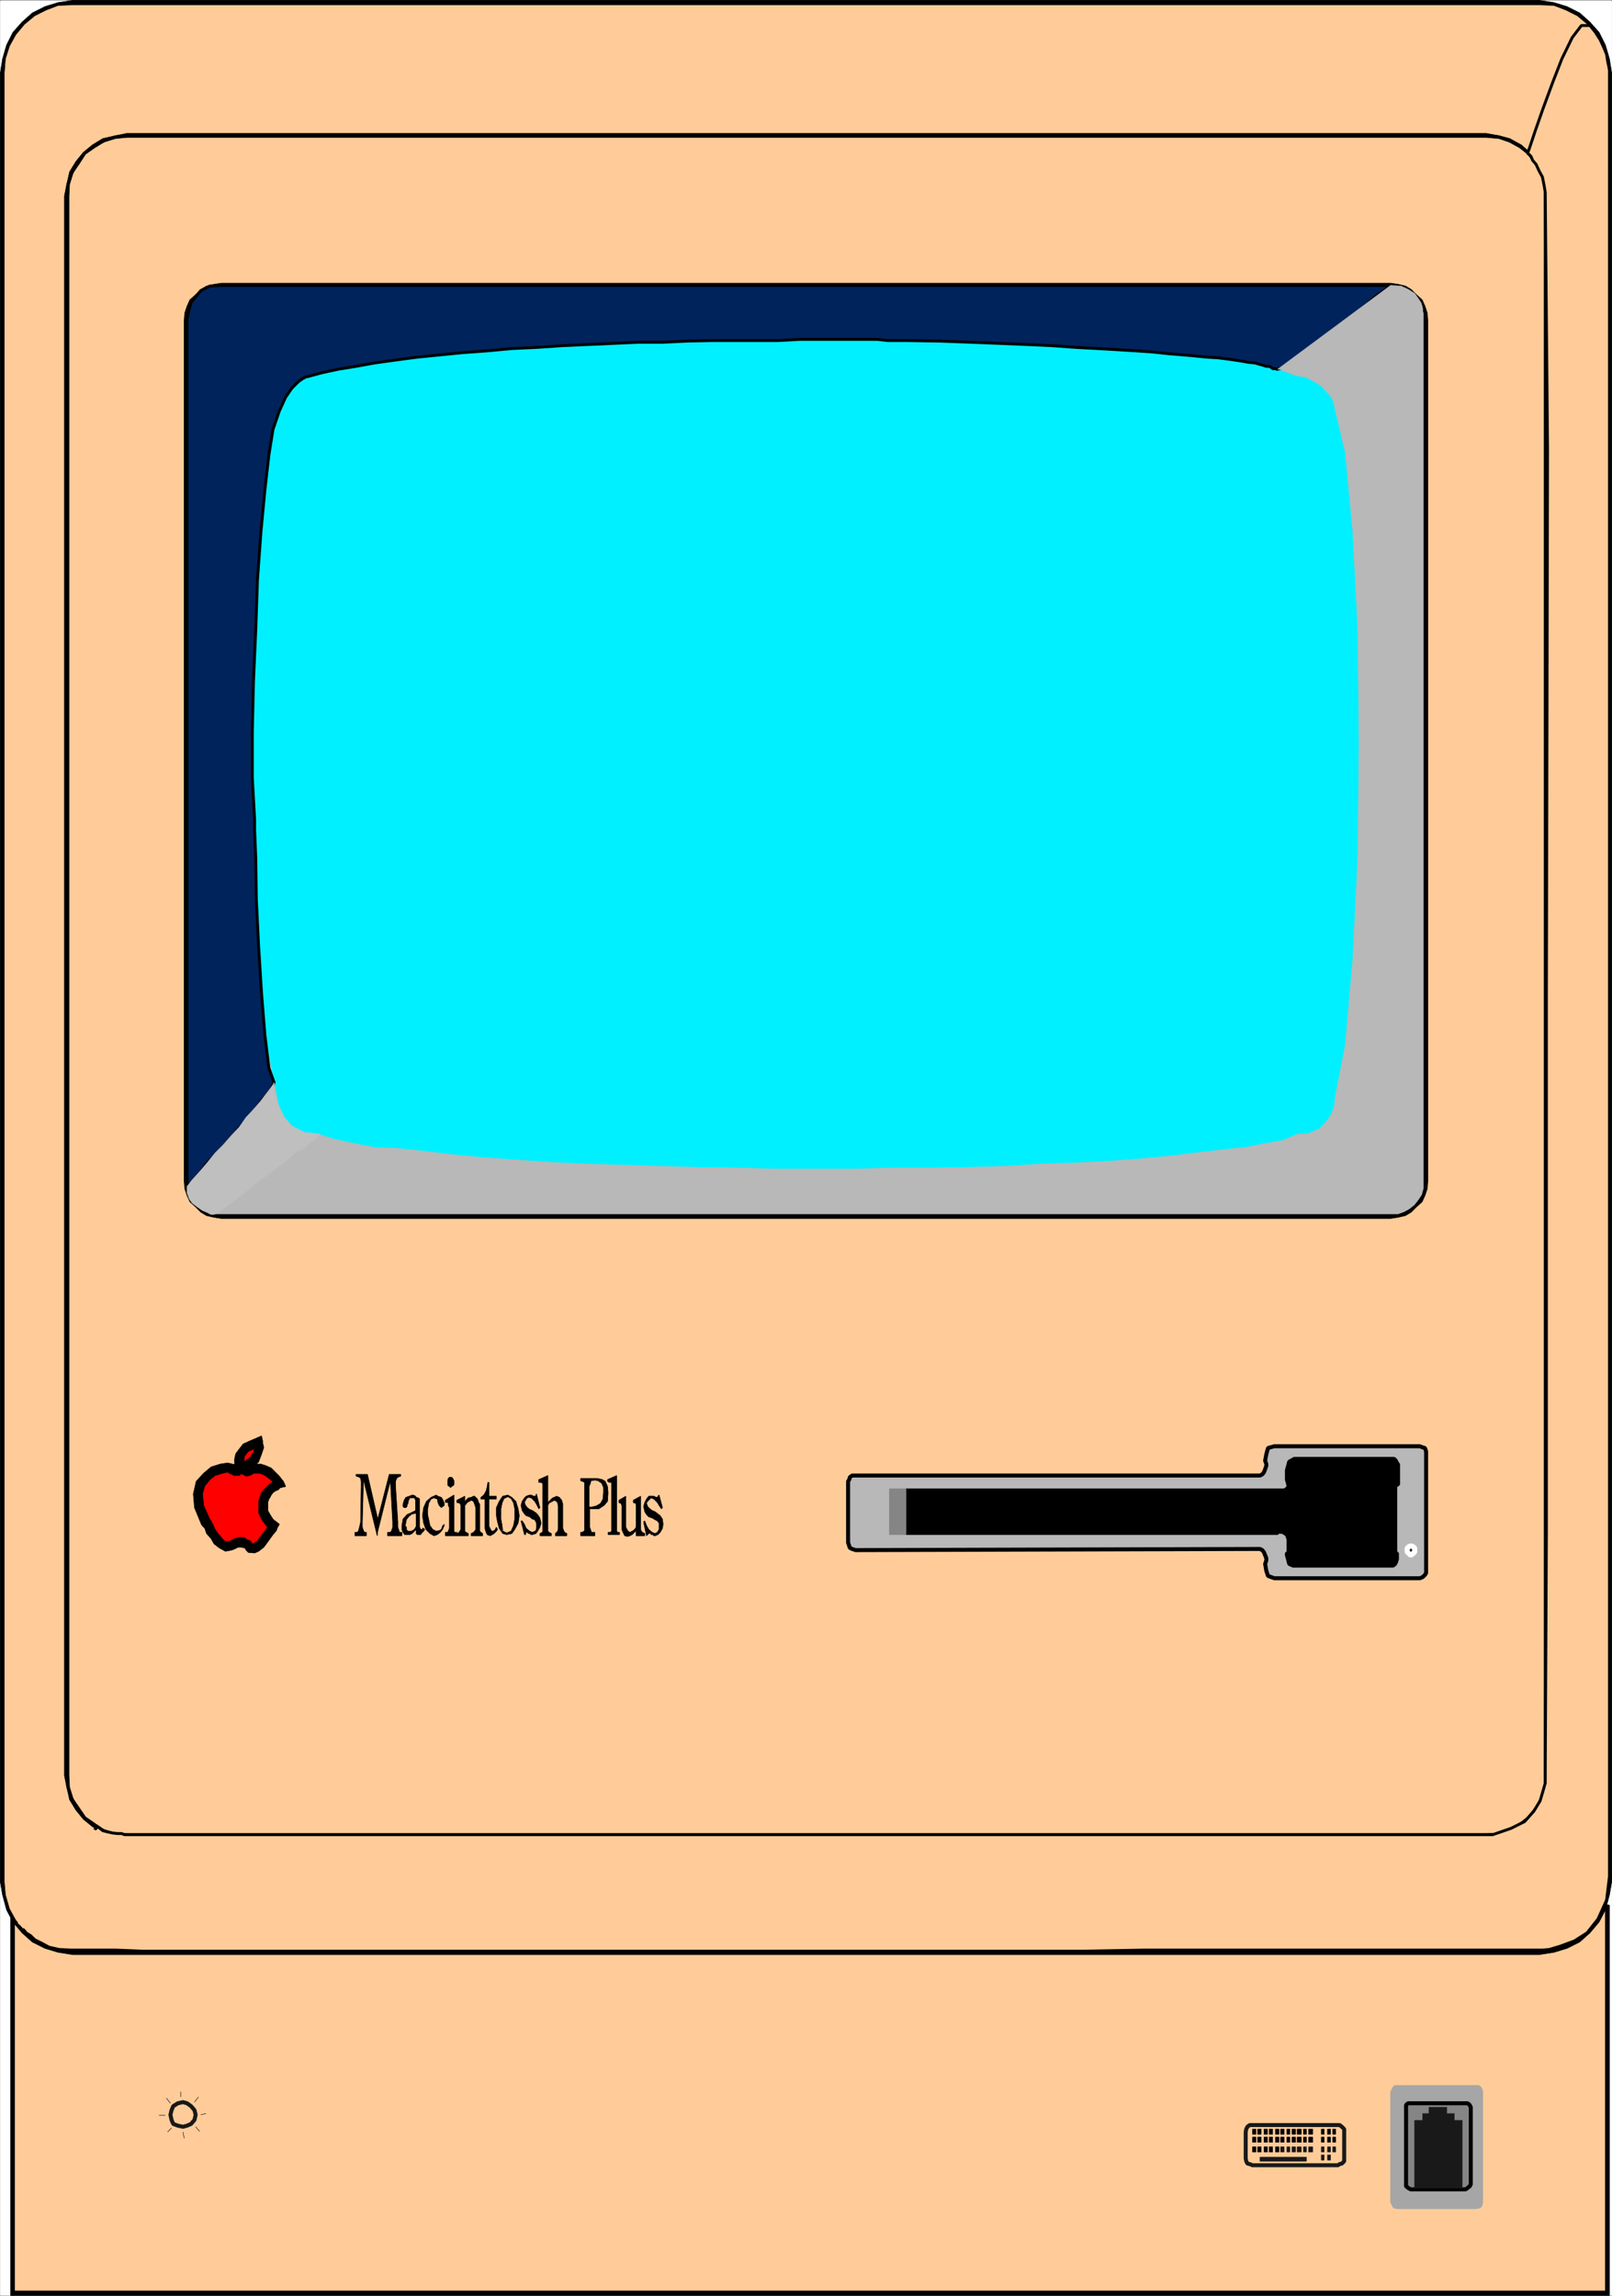 <svg xmlns="http://www.w3.org/2000/svg" width="2102.651" height="2993.874"><rect width="100%" height="100%" fill="#333333" stroke="none"/><defs><clipPath id="a"><path d="M0 0h2102v2992.184H0Zm0 0"/></clipPath><clipPath id="b"><path d="M0 0h2102.234v2992.184H0Zm0 0"/></clipPath></defs><path fill="#fff" d="M.365 2993.51h2101.922V.364H.365Zm0 0"/><g clip-path="url(#a)" transform="translate(.365 1.326)"><path fill="#fff" fill-rule="evenodd" d="M0 2992.184h2101.922V-.961H0Zm0 0"/></g><g clip-path="url(#b)" transform="translate(.365 1.326)"><path fill="none" stroke="#fff" stroke-linecap="square" stroke-linejoin="bevel" stroke-miterlimit="10" stroke-width=".729" d="M0 2992.184h2101.922V-.961H0Zm0 0"/></g><path fill="#fc9" fill-rule="evenodd" stroke="#fc9" stroke-linecap="square" stroke-linejoin="bevel" stroke-miterlimit="10" stroke-width=".729" d="M16.83 2486.162v504.379h2080.246v-504.38zm0 0"/><path fill="none" stroke="#000" stroke-linecap="square" stroke-linejoin="bevel" stroke-miterlimit="10" stroke-width="3.751" d="M16.83 2486.162v504.379h2080.246v-504.38zm0 0"/><path fill-rule="evenodd" stroke="#000" stroke-linecap="square" stroke-linejoin="bevel" stroke-miterlimit="10" stroke-width=".729" d="m19.068 2486.162-.781-1.512-1.457-.73-3.024.73v1.512zm0 0"/><path fill-rule="evenodd" stroke="#000" stroke-linecap="square" stroke-linejoin="bevel" stroke-miterlimit="10" stroke-width=".729" d="m16.83 2987.521 2.238 3.02v-504.38h-5.262v504.38l3.024 2.968-3.024-2.969v2.97h3.024zm0 0"/><path fill-rule="evenodd" stroke="#000" stroke-linecap="square" stroke-linejoin="bevel" stroke-miterlimit="10" stroke-width=".729" d="m2094.056 2990.54 3.02-3.019H16.83v5.988h2080.246l2.242-2.969-2.242 2.97h2.242v-2.97zm0 0"/><path fill-rule="evenodd" stroke="#000" stroke-linecap="square" stroke-linejoin="bevel" stroke-miterlimit="10" stroke-width=".729" d="M2097.076 2486.162h-3.02v504.379h5.262v-504.38zm0 0"/><path fill-rule="evenodd" stroke="#000" stroke-linecap="square" stroke-linejoin="bevel" stroke-miterlimit="10" stroke-width=".729" d="M2099.318 2486.162v-1.512l-2.242-.73-1.508.73-1.512 1.512zm0 0"/><path fill="#a6a6a6" fill-rule="evenodd" stroke="#a6a6a6" stroke-linecap="square" stroke-linejoin="bevel" stroke-miterlimit="10" stroke-width=".729" d="m1925.2 2880.505 3.75-.73 2.97-1.508 1.511-2.973.73-3.75v-143.691l-.73-2.969-1.512-3.023-2.968-2.238h-109.828l-2.293 2.238-1.457 3.023-1.512 2.969v143.691l1.512 3.75 1.457 2.973 2.293 1.508 4.48.73zm0 0"/><path fill="#858585" fill-rule="evenodd" stroke="#858585" stroke-linecap="square" stroke-linejoin="bevel" stroke-miterlimit="10" stroke-width=".729" d="m1911.76 2855.08 2.237-1.508 1.512-1.512 1.457-.73 1.512-2.97v-100.292l-1.512-2.969-1.457-1.512-1.512-.73h-76.953l-1.507.73-1.512 1.512v106.23l1.512.731 1.507 1.512 2.973 1.507zm0 0"/><path fill="none" stroke="#000" stroke-linecap="square" stroke-linejoin="bevel" stroke-miterlimit="10" stroke-width="5.21" d="m1911.76 2855.08 2.237-1.508 1.512-1.512 1.457-.73 1.512-2.97v-100.292l-1.512-2.969-1.457-1.512-1.512-.73h-76.953l-1.507.73-1.512 1.512v106.23l1.512.731 1.507 1.512 2.973 1.507zm0 0"/><path fill="#191919" fill-rule="evenodd" stroke="#191919" stroke-linecap="square" stroke-linejoin="bevel" stroke-miterlimit="10" stroke-width=".729" d="M1870.65 2748.068h-6.719v8.23h-8.234v8.961h-10.473v88.313h62.05v-88.313h-10.468v-8.96h-9.691v-8.231zm0 0"/><path fill="none" stroke="#191919" stroke-linecap="square" stroke-linejoin="bevel" stroke-miterlimit="10" stroke-width="5.21" d="m238.724 2773.494 5.262-1.461 5.207-2.239 4.48-5.261 1.512-6.723-1.512-5.992-4.48-5.262-5.207-3.7-5.262-1.51-6.723 1.51-5.992 3.7-2.238 5.262-1.461 5.992 1.461 6.723 2.238 5.261 5.992 2.239zm0 0"/><path fill="#191919" fill-rule="evenodd" stroke="#191919" stroke-linecap="square" stroke-linejoin="bevel" stroke-miterlimit="10" stroke-width=".729" d="m255.185 2773.494 5.211 5.988zm6.723-15.684 6.718-1.512zm-8.235-16.465 5.211-6.719zm0 0"/><path fill="none" stroke="#191919" stroke-linecap="square" stroke-linejoin="bevel" stroke-miterlimit="10" stroke-width=".729" d="M235.751 2734.626v-6.773zm0 0"/><path fill="#191919" fill-rule="evenodd" stroke="#191919" stroke-linecap="square" stroke-linejoin="bevel" stroke-miterlimit="10" stroke-width=".729" d="m222.31 2742.857-5.262-6.774zm0 0"/><path fill="none" stroke="#191919" stroke-linecap="square" stroke-linejoin="bevel" stroke-miterlimit="10" stroke-width=".729" d="M215.591 2758.54h-8.234zm0 0"/><path fill="#191919" fill-rule="evenodd" stroke="#191919" stroke-linecap="square" stroke-linejoin="bevel" stroke-miterlimit="10" stroke-width=".729" d="m223.77 2775.001-5.21 5.266zm14.954 5.266 1.508 8.23zm0 0"/><path fill="#fc9" fill-rule="evenodd" stroke="#fc9" stroke-linecap="square" stroke-linejoin="bevel" stroke-miterlimit="10" stroke-width=".729" d="M1633.802 2771.251h-3.75l-2.968 2.243-1.512 3.02-.73 3.753v34.383l.73 3.754 1.512 3.02 2.968.73 3.75 1.512h111.34l2.238-1.512 2.973-.73 2.969-3.02v-41.89l-2.969-3.02-2.973-2.243zm0 0"/><path fill="none" stroke="#191919" stroke-linecap="square" stroke-linejoin="bevel" stroke-miterlimit="10" stroke-width="5.21" d="M1633.802 2771.251h-3.75l-2.968 2.243-1.512 3.02-.73 3.753v34.383l.73 3.754 1.512 3.02 2.968.73 3.75 1.512h111.34l2.238-1.512 2.973-.73 2.969-3.02v-41.89l-2.969-3.02-2.973-2.243zm0 0"/><path fill-rule="evenodd" stroke="#000" stroke-linecap="square" stroke-linejoin="bevel" stroke-miterlimit="10" stroke-width=".729" d="M1638.283 2783.236v-6.723h-4.48v6.723zm6.722 0v-6.723h-4.48v6.723zm8.231 0v-6.723h-4.48v6.723zm6.722 0v-6.723h-4.48v6.723zm8.18 0v-6.723h-4.48v6.723zm6.774 0v-6.723h-4.536v6.723zm7.448 0v-6.723h-3.75v6.723zm7.45 0v-6.723h-4.48v6.723zm7.504 0v-6.723h-5.262v6.723zm6.723 0v-6.723h-3.754v6.723zm8.23 0v-6.723h-5.262v6.723zm14.899 0v-6.723h-3.7v6.723zm8.234 0v-6.723h-3.754v6.723zm6.719 0v-6.723h-3.7v6.723zm-103.836 10.473v-6.723h-4.48v6.723zm6.722 0v-6.723h-4.48v6.723zm8.231 0v-6.723h-4.48v6.723zm6.722 0v-6.723h-4.48v6.723zm8.18 0v-6.723h-4.48v6.723zm6.774 0v-6.723h-4.536v6.723zm7.448 0v-6.723h-3.75v6.723zm7.45 0v-6.723h-4.48v6.723zm7.504 0v-6.723h-5.262v6.723zm6.723 0v-6.723h-3.754v6.723zm8.23 0v-6.723h-5.262v6.723zm14.899 0v-6.723h-3.7v6.723zm8.234 0v-6.723h-3.754v6.723zm6.719 0v-6.723h-3.7v6.723zm-103.836 12.711v-6.723h-4.48v6.722zm6.722 0v-6.723h-4.48v6.722zm8.231 0v-6.723h-4.48v6.722zm6.722 0v-6.723h-4.48v6.722zm8.18 0v-6.723h-4.48v6.722zm0 0"/><path fill="#191919" fill-rule="evenodd" stroke="#191919" stroke-linecap="square" stroke-linejoin="bevel" stroke-miterlimit="10" stroke-width=".729" d="M1674.912 2806.42v-6.723h-4.536v6.722zm7.448 0v-6.723h-3.75v6.722zm7.45 0v-6.723h-4.48v6.722zm7.504 0v-6.723h-5.262v6.722zm6.723 0v-6.723h-3.754v6.722zm8.23 0v-6.723h-5.262v6.722zm14.899 0v-6.723h-3.7v6.722zm8.234 0v-6.723h-3.754v6.722zm6.719 0v-6.723h-3.7v6.722zm-38.082 11.984v-5.211h-60.543v5.21zm23.129-1.512v-6.723h-3.7v6.723zm8.234 0v-6.723h-3.754v6.723zm0 0"/><path fill="#fc9" fill-rule="evenodd" stroke="#fc9" stroke-linecap="square" stroke-linejoin="bevel" stroke-miterlimit="10" stroke-width=".729" d="M1742.119 2816.892v-6.723h-3.7v6.723zm348.238-166.824v-154.164l-2069.828-1.512v154.895zm0 0"/><path fill="#fc9" fill-rule="evenodd" stroke="#fc9" stroke-linecap="square" stroke-linejoin="bevel" stroke-miterlimit="10" stroke-width=".729" d="m2007.412 2546.025 19.433-2.973 17.14-5.262 14.954-8.23 13.441-10.473 11.985-13.441 8.23-16.465 5.942-17.973.78-17.19V95.395l-.78-18.703-5.942-17.977-8.23-14.953-11.985-13.492-13.441-11.93-14.953-8.234-17.14-5.262-19.434-1.512H95.24L75.857 4.845l-17.192 5.262-14.953 8.234-13.441 11.93-11.984 13.492-8.23 14.953-5.942 17.977-.782 18.703v2358.621l.782 17.192 5.941 17.972 8.23 16.465 11.985 13.441 13.441 10.473 14.953 8.23 17.192 5.262 19.383 2.973zm0 0"/><path fill-rule="evenodd" stroke="#000" stroke-linecap="square" stroke-linejoin="bevel" stroke-miterlimit="10" stroke-width=".729" d="m2097.076 2454.017-1.508 17.192-5.211 17.972-8.234 14.953-11.2 13.442-13.441 10.527-14.953 8.23-15.684 5.938-19.433.781v5.992l19.433-3.02 17.14-5.21 16.466-8.23 13.441-11.985 11.984-14.223 8.18-15.734 5.262-19.433 2.969-17.192zm0 0"/><path fill-rule="evenodd" stroke="#000" stroke-linecap="square" stroke-linejoin="bevel" stroke-miterlimit="10" stroke-width=".729" d="M2097.076 95.396v2358.621h5.21V95.396Zm-89.664-89.039 19.433.73 15.684 5.993 14.953 7.5 13.441 11.203 11.2 13.492 8.234 14.953 5.21 16.465 1.509 18.703h5.21l-2.968-18.703-5.262-17.977-8.18-16.46-11.984-13.442-13.441-11.984-16.465-8.23-17.14-5.267-19.434-2.968Zm-1912.172 0h1912.172V.365H95.24ZM5.576 95.396l1.511-18.703 5.207-16.465 8.235-14.953 11.199-13.492L45.224 20.58l14.899-7.5 15.734-5.993 19.383-.73V.365L75.857 3.333 58.665 8.6l-16.464 8.23-13.442 11.985-11.93 13.441-8.234 16.461-5.262 17.977L.365 95.396Zm0 2358.621V95.396H.365v2358.621Zm89.664 89.035-19.383-.781-15.734-5.938-14.899-8.23-13.496-10.527-11.2-13.442-8.234-14.953-5.207-17.973-1.511-17.19H.365l2.968 17.19 5.262 19.434 8.235 15.734 11.93 14.223 13.44 11.984 16.465 8.23 17.192 5.212 19.383 3.02zm1912.172 0H95.24v5.992h1912.172Zm0 0"/><path fill="#fc9" fill-rule="evenodd" stroke="#fc9" stroke-linecap="square" stroke-linejoin="bevel" stroke-miterlimit="10" stroke-width=".729" d="m1938.642 2394.154 16.461-1.512 14.172-5.262 14.223-6.722 10.472-9.743 9.692-11.93 8.23-13.495 3.7-14.953 1.511-14.95V255.552l-1.512-15.004-3.699-14.953-8.23-13.441-9.692-11.985-10.472-9.742-14.223-6.722-14.172-5.262-16.461-1.457H165.521l-14.953 1.457-14.953 5.262-13.442 6.722-11.98 9.742-9.692 11.985-6.722 13.441-5.262 14.953-1.457 15.004v2060.035l1.457 14.95 5.262 14.953 6.722 13.496 9.692 11.93 11.98 9.742 13.442 6.722 14.953 5.262 14.953 1.512zm0 0"/><path fill="none" stroke="#000" stroke-linecap="square" stroke-linejoin="bevel" stroke-miterlimit="10" stroke-width="3.751" d="m1938.642 2394.154 16.461-1.512 14.172-5.262 14.223-6.722 10.472-9.743 9.692-11.93 8.23-13.495 3.7-14.953 1.511-14.95V255.552l-1.512-15.004-3.699-14.953-8.23-13.441-9.692-11.985-10.472-9.742-14.223-6.722-14.172-5.262-16.461-1.457H165.521l-14.953 1.457-14.953 5.262-13.442 6.722-11.98 9.742-9.692 11.985-6.722 13.441-5.262 14.953-1.457 15.004v2060.035l1.457 14.95 5.262 14.953 6.722 13.496 9.692 11.93 11.98 9.742 13.442 6.722 14.953 5.262 14.953 1.512zm0 0"/><path fill-rule="evenodd" stroke="#000" stroke-linecap="square" stroke-linejoin="bevel" stroke-miterlimit="10" stroke-width=".729" d="M2014.134 2315.587v14.95l-5.262 14.953-6.722 11.984-9.692 11.984-10.468 8.23-13.442 8.231-13.445 4.48-16.461.731v5.992l16.461-2.968 14.172-3.754 14.953-8.23 11.203-9.743 10.473-11.984 6.719-13.442 5.992-16.464 1.511-14.95zm0-2060.035v2060.035h5.992V255.552Zm0 0"/><path fill-rule="evenodd" stroke="#000" stroke-linecap="square" stroke-linejoin="bevel" stroke-miterlimit="10" stroke-width=".729" d="m1938.642 179.224 16.461 1.461 13.445 4.531 13.442 7.45 10.468 8.234 9.692 12.71 6.722 11.985 5.262 14.953v15.004h5.992l-1.511-15.004-5.993-16.465-6.718-13.441-10.473-11.984-11.203-9.743-14.953-8.23-14.172-3.7-16.461-3.023zm-1773.122 0h1773.122v-5.262H165.521Zm0 0"/><path fill-rule="evenodd" stroke="#000" stroke-linecap="square" stroke-linejoin="bevel" stroke-miterlimit="10" stroke-width=".729" d="m90.029 255.552.73-15.004 4.48-14.953 8.231-11.984 8.23-12.711 11.934-8.235 11.98-7.449 14.954-4.531 14.953-1.461v-5.262l-14.953 3.024-16.461 3.699-13.442 8.23-11.933 9.743-9.742 11.984-8.23 13.441-3.7 16.465-3.023 15.004zm0 2060.035V255.552h-5.992v2060.035Zm75.491 75.543-14.952-.73-14.953-4.48-11.98-8.231-11.934-8.23-16.461-23.97-4.48-14.952-.731-14.95h-5.992l3.023 14.95 3.7 16.464 8.23 13.442 9.742 11.984 11.933 9.742 13.442 8.23 16.46 3.755 14.954 2.968zm0 0"/><path fill-rule="evenodd" stroke="#000" stroke-linecap="square" stroke-linejoin="bevel" stroke-miterlimit="10" stroke-width=".729" d="M1938.642 2391.13H165.521v5.992h1773.121Zm0 0"/><path fill="#b8b8b8" fill-rule="evenodd" stroke="#b8b8b8" stroke-linecap="square" stroke-linejoin="bevel" stroke-miterlimit="10" stroke-width=".729" d="M1813.86 1586.705h9.743l9.691-2.97 6.723-5.21 6.719-5.988 6.722-6.774 3.75-7.453 2.97-8.23V408.205l-2.97-7.504-3.75-8.23-6.722-6.723-6.719-5.989-6.723-5.261-9.691-2.243H279.099l-9.742 2.243-6.723 5.261-6.719 5.989-6.722 6.722-3.75 8.23-2.969 7.505V1550.08l2.969 8.23 3.75 7.453 6.722 6.774 6.72 5.988 6.722 5.21 9.742 2.97zm0 0"/><path fill-rule="evenodd" stroke="#000" stroke-linecap="square" stroke-linejoin="bevel" stroke-miterlimit="10" stroke-width=".729" d="M1857.208 1540.337v9.743l-2.238 8.23-4.48 6.723-5.266 6.722-6.719 5.262-6.722 3.75-8.18 2.969h-9.742v5.262l9.742-1.508 9.691-2.242 7.45-4.481 6.773-6.773 7.453-6.72 3.75-8.233 2.969-8.961.73-9.743zm0-1122.441v1122.441h5.211V417.896Zm-43.348-43.398h9.743l8.18 3.02 6.722 3.749 6.72 5.941 5.265 6.774 4.48 6.719 2.238 7.504v9.691h5.211l-.73-9.691-2.969-9.012-3.75-8.235-7.453-6.718-6.773-6.723-7.45-4.48-9.691-2.293-9.742-1.457zm-1525.07 0h1525.07v-5.211H288.79Zm-43.347 43.398v-9.691l2.242-7.504 4.48-6.72 5.262-6.773 6.719-5.941 6.723-3.75 8.23-3.02h9.691v-5.21l-9.69 1.457-9.743 2.293-7.45 4.48-6.722 6.723-7.5 6.718-3.7 8.235-3.023 9.012-.73 9.691zm0 1122.441V417.896h-5.211v1122.441Zm43.347 43.399h-9.69l-8.231-2.969-6.723-3.75-6.719-5.262-5.262-6.722-4.48-6.723-2.242-8.23v-9.743h-5.211l.73 9.743 3.024 8.96 3.699 8.235 7.5 6.719 6.723 6.773 7.449 4.48 9.742 2.243 9.691 1.507zm1525.07 0H288.79v5.261h1525.07Zm0 0"/><path fill="#00f0ff" fill-rule="evenodd" stroke="#00f0ff" stroke-linecap="square" stroke-linejoin="bevel" stroke-miterlimit="10" stroke-width=".729" d="m1690.591 1478.962-17.191 7.504-21.672 3.75-26.156 5.211-29.125 3.024-32.875 3.75-35.168 4.48-39.594 3.75-40.324 2.969-43.348 2.242-45.59 1.512-46.316 2.968-48.555 1.512-50.07.73h-50.066l-51.583 1.508h-100.132l-51.528-1.507-51.582-.73-50.066-1.513-48.559-1.457-47.043-1.511-47.828-2.242-43.348-3.02-41.835-2.973-40.38-3.75-36.624-4.48-35.118-3.75-31.363-1.512-26.883-5.21-24.695-5.262-18.652-5.993-5.262-.726h-13.441l-8.18-3.024-8.234-3.699-6.72-6.773-5.991-7.45-3.75-6.722-2.973-9.012-.727-9.742-13.496-68.824-9.691-109.985-6.719-135.46-1.512-148.899 1.512-146.664 6.719-130.195 9.691-101.754 13.496-56.89v4.48l.727-9.692 2.973-8.234 3.75-8.23 5.992-6.774 6.719-5.211 8.234-4.48 8.18-2.239 8.96-1.512 5.262-1.511 20.89-5.207 22.458-5.266 28.394-5.988 31.364-3.754 33.605-3.75 38.137-4.48 39.594-2.243 41.836-4.48 44.859-2.969 45.59-2.293 47.773-1.457 50.07-1.512 50.067-1.511 50.066-.727 50.801-1.512h151.715l51.527 1.512 48.61.727 49.285 1.511 47.098 2.969 44.804 1.512 43.348 2.242 41.836 4.48 38.14 2.293 35.844 4.48 32.875 3.75 28.395 5.212 26.933 4.48 21.621 5.262 17.977 6.719 6.719 1.511 8.965 1.512 8.23 2.238 8.18 4.48 6.719 5.212 5.992 6.773 3.754 8.23 2.968 8.235.782 9.692v-4.48l13.441 56.89 9.691 101.754 6.72 130.195 1.51 146.664-1.51 148.898-6.72 135.461-9.691 109.985-13.441 68.824-.782 9.742-2.968 9.012-3.754 6.722-5.992 7.45-6.72 6.773-8.179 3.7-8.23 3.023h-8.965zm0 0"/><path fill="#fc9" fill-rule="evenodd" stroke="#fc9" stroke-linecap="square" stroke-linejoin="bevel" stroke-miterlimit="10" stroke-width=".729" d="M31.728 2516.119v1.457l2.242 3.023 5.992 3.75 5.262 5.211 8.961 4.48 9.691 5.262 13.442 2.969 14.953.781h58.297l36.629 1.461h1224.66l81.434-1.46h518.601l8.961-.782 14.953-4.48 17.922-6.72 16.414-10.472 14.223-17.977 11.203-24.695 3.75-30.683V91.646l-.781-4.48-1.461-6.723-1.508-9.742-3.754-8.961-4.48-9.742-6.72-10.473-6.722-8.23h-11.2l-11.933 15.734-13.492 27.664-11.933 30.687-12.711 34.438-10.473 29.906-6.719 20.215-2.973 8.23 1.512.73 2.973 3.02 2.238 5.211 4.48 5.262 3.75 8.23 4.481 8.235 2.242 11.2 1.457 8.96 3.024 335.266-1.512 708.613v701.16l-1.512 318.02v11.199l-2.968 10.472-3.75 12.766-8.18 13.441-11.984 13.493-17.922 8.96-23.914 8.235H162.5l-3.699-1.512h-5.262l-6.722-.73-6.723-1.508-5.988-1.512-3.7-2.972-3.023-2.239-3.75 3.75-11.203 14.953-15.68 20.215-17.925 26.157-17.192 23.964-14.953 23.184-11.2 14.953zm0 0"/><path fill="none" stroke="#000" stroke-linecap="square" stroke-linejoin="bevel" stroke-miterlimit="10" stroke-width="3.751" d="M31.728 2516.119v1.457l2.242 3.023 5.992 3.75 5.262 5.211 8.961 4.48 9.691 5.262 13.442 2.969 14.953.781h58.297l36.629 1.461h1224.66l81.434-1.46h518.601l8.961-.782 14.953-4.48 17.922-6.72 16.414-10.472 14.223-17.977 11.203-24.695 3.75-30.683V91.646l-.781-4.48-1.461-6.723-1.508-9.742-3.754-8.961-4.48-9.742-6.72-10.473-6.722-8.23h-11.2l-11.933 15.734-13.492 27.664-11.933 30.687-12.711 34.438-10.473 29.906-6.719 20.215-2.973 8.23 1.512.73 2.973 3.02 2.238 5.211 4.48 5.262 3.75 8.23 4.481 8.235 2.242 11.2 1.457 8.96 3.024 335.266-1.512 708.613v701.16l-1.512 318.02v11.199l-2.968 10.472-3.75 12.766-8.18 13.441-11.984 13.493-17.922 8.96-23.914 8.235H162.5l-3.699-1.512h-5.262l-6.722-.73-6.723-1.508-5.988-1.512-3.7-2.972-3.023-2.239-3.75 3.75-11.203 14.953-15.68 20.215-17.925 26.157-17.192 23.964-14.953 23.184-11.2 14.953zm0 0"/><path fill="#00235c" fill-rule="evenodd" stroke="#00235c" stroke-linecap="square" stroke-linejoin="bevel" stroke-miterlimit="10" stroke-width=".729" d="M243.986 1547.06V415.654l1.457-5.992 1.512-6.72 2.238-8.23 5.992-7.504 6.723-8.23 11.93-5.941 14.952-.782h1525.07l-1.51.782-3.7 2.968-6.719 5.262-9.742 6.723-10.473 9.691-12.66 9.742-11.984 9.012-13.442 9.691-13.441 11.254-13.441 8.961-12.711 9.742-10.473 9.692-11.203 6.773-6.719 5.211-6.723 3.02-2.242.73h-1.508l-1.511-.73h-3.7l-1.511-1.512-2.969-1.508h-3.75l-4.48-1.46-5.266-1.512-5.207-1.508-8.234-.73-8.18-1.512-9.742-1.512-10.473-1.457-11.93-1.512-13.441-.781-14.953-1.457-16.465-1.512-18.649-1.512-20.945-2.242-21.676-1.508-23.914-1.46-26.152-1.512-28.395-1.508-30.636-2.242-32.875-1.512-35.114-1.457-38.085-1.512-40.38-1.511-43.343-.727h-25.375l-13.442-1.512h-101.648l-27.664 1.512H929.15l-32.875.727-31.363 1.511h-32.145l-33.605 1.512-32.875 1.457-33.657 1.512-32.875 2.242-32.144 1.508-32.094 2.972-31.418 2.293-29.851 2.97-29.907 2.968-28.394 3.75-26.883 3.754-24.695 4.48-23.133 3.75-20.946 4.48-19.433 5.262H399.4l-5.262 2.97-5.21 3.753-8.235 8.23-8.23 11.985-8.18 17.973-8.23 23.914L350.79 593l-5.21 45.641-5.211 54.652-4.48 62.106-2.24 65.07-3.023 68.098-1.511 65.125v60.59l3.023 54.652v13.445l1.512 37.407.726 53.14 2.973 61.375 3.75 60.594 4.48 55.379 5.211 42.672 6.72 18.703-1.458 2.969-2.242 5.261-5.262 6.723-7.449 8.96-7.45 9.743-9.745 11.984-11.2 12.711-10.472 11.985-11.203 13.441-8.961 9.742-11.2 10.473-8.234 11.203-7.449 8.23-5.992 6.774-3.75 3.75zm0 0"/><path fill="none" stroke="#000" stroke-linecap="square" stroke-linejoin="bevel" stroke-miterlimit="10" stroke-width="3.751" d="M243.986 1547.06V415.654l1.457-5.992 1.512-6.72 2.238-8.23 5.992-7.504 6.723-8.23 11.93-5.941 14.952-.782h1525.07l-1.51.782-3.7 2.968-6.719 5.262-9.742 6.723-10.473 9.691-12.66 9.742-11.984 9.012-13.442 9.691-13.441 11.254-13.441 8.961-12.711 9.742-10.473 9.692-11.203 6.773-6.719 5.211-6.723 3.02-2.242.73h-1.508l-1.511-.73h-3.7l-1.511-1.512-2.969-1.508h-3.75l-4.48-1.46-5.266-1.512-5.207-1.508-8.234-.73-8.18-1.512-9.742-1.512-10.473-1.457-11.93-1.512-13.441-.781-14.953-1.457-16.465-1.512-18.649-1.512-20.945-2.242-21.676-1.508-23.914-1.46-26.152-1.512-28.395-1.508-30.636-2.242-32.875-1.512-35.114-1.457-38.085-1.512-40.38-1.511-43.343-.727h-25.375l-13.442-1.512h-101.648l-27.664 1.512H929.15l-32.875.727-31.363 1.511h-32.145l-33.605 1.512-32.875 1.457-33.657 1.512-32.875 2.242-32.144 1.508-32.094 2.972-31.418 2.293-29.851 2.97-29.907 2.968-28.394 3.75-26.883 3.754-24.695 4.48-23.133 3.75-20.946 4.48-19.433 5.262H399.4l-5.262 2.97-5.21 3.753-8.235 8.23-8.23 11.985-8.18 17.973-8.23 23.914L350.79 593l-5.21 45.641-5.211 54.652-4.48 62.106-2.24 65.07-3.023 68.098-1.511 65.125v60.59l3.023 54.652v13.445l1.512 37.407.726 53.14 2.973 61.375 3.75 60.594 4.48 55.379 5.211 42.672 6.72 18.703-1.458 2.969-2.242 5.261-5.262 6.723-7.449 8.96-7.45 9.743-9.745 11.984-11.2 12.711-10.472 11.985-11.203 13.441-8.961 9.742-11.2 10.473-8.234 11.203-7.449 8.23-5.992 6.774-3.75 3.75zm0 0"/><path fill="#bfbfbf" fill-rule="evenodd" stroke="#bfbfbf" stroke-linecap="square" stroke-linejoin="bevel" stroke-miterlimit="10" stroke-width=".729" d="m417.322 1478.962-1.512 1.512-3.75 4.48-6.723 3.75-8.18 8.235-11.253 5.262-10.418 9.691-12.715 9.742-11.98 8.961-13.442 9.742-11.934 9.743-11.199 8.96-10.472 8.235-9.743 6.719-6.722 5.261-5.211 2.97-2.969 1.51h-3.75l-5.992-2.968-5.211-2.242-6.719-4.531-6.722-5.211-3.75-5.262-2.97-8.23v-8.231l1.458-1.46 3.75-5.263 5.992-6.722 7.45-8.23 8.234-9.743 9.691-11.984 9.742-9.688 10.418-11.984L311.974 1470l8.961-12.71 9.691-10.473 9.743-11.254 6.722-8.961 5.207-6.723 3.754-5.261 1.457-2.97v9.692l3.024 10.473 3.75 11.98 6.722 13.496 9.688 11.2 16.465 8.234zm0 0"/><path fill="#b8b8b8" fill-rule="evenodd" stroke="#b8b8b8" stroke-linecap="square" stroke-linejoin="bevel" stroke-miterlimit="10" stroke-width=".729" d="M1813.86 372.255 1666.678 481.51h3.7l9.745 1.512 13.442 4.48 14.953 6.72 14.95 9.015 13.445 14.953 9.687 20.215 3.754 27.664 3.75 3.75 12.71-13.492 16.415-25.426 20.16-31.418 18.707-33.707 17.922-31.418 10.473-21.672 5.207-8.23v-1.512l-.727-3.75-1.512-4.48-4.48-6.723-3.754-5.262-8.18-5.21-9.742-4.481zm46.317 1674.653v4.53l-1.457 2.24-3.023 2.972-3.7 1.508h-189.8l-8.23-3.02-2.239-6.722-1.512-8.961 1.512-4.48v-3.02l-1.512-3.754-1.46-3.7-2.239-3.02-3.023-1.51h-2.97l-524.542 1.51-4.48-1.51-3.024-1.458-.727-2.242-1.511-4.531v-80.028l1.511-2.238.727-3.023 3.023-2.242h531.993l3.023-1.508 2.238-2.973 1.461-3.75 1.512-4.48v-2.239l-1.512-4.48 1.512-8.235 2.238-8.23 8.23-2.293h189.802l3.699 1.512 3.023.78 1.457 4.481zm0 0"/><path fill="none" stroke="#000" stroke-linecap="square" stroke-linejoin="bevel" stroke-miterlimit="10" stroke-width="5.21" d="M1860.177 2046.908v4.53l-1.457 2.24-3.023 2.972-3.7 1.508h-189.8l-8.23-3.02-2.239-6.722-1.512-8.961 1.512-4.48v-3.02l-1.512-3.754-1.46-3.7-2.239-3.02-3.023-1.51h-2.97l-524.542 1.51-4.48-1.51-3.024-1.458-.727-2.242-1.511-4.531v-80.028l1.511-2.238.727-3.023 3.023-2.242h531.993l3.023-1.508 2.238-2.973 1.461-3.75 1.512-4.48v-2.239l-1.512-4.48 1.512-8.235 2.238-8.23 8.23-2.293h189.802l3.699 1.512 3.023.78 1.457 4.481zm0 0"/><path fill-rule="evenodd" stroke="#000" stroke-linecap="square" stroke-linejoin="bevel" stroke-miterlimit="10" stroke-width=".729" d="M1668.138 1941.404h6.774l2.238-1.461 1.46-2.238v-19.485l3.02-10.473 6.723-4.48h129.988l2.242 1.512 1.512 2.969v128.687l-1.512 3.02-2.242 2.242h-129.988l-6.723-3.754-3.02-11.2v-18.702l-1.46-4.536-2.238-2.238-3.024-1.46h-3.75l-1.46 1.46h-484.946v-59.863zm0 0"/><path fill="#191919" fill-rule="evenodd" stroke="#191919" stroke-linecap="square" stroke-linejoin="bevel" stroke-miterlimit="10" stroke-width=".729" d="m1840.017 2028.2 2.238-1.456 1.512-1.512 1.457-.73v-5.989l-1.457-.785-1.512-1.457h-3.75l-1.46 1.457-1.508.785v5.988l1.507.73 1.461 1.513zm0 0"/><path fill="none" stroke="#fff" stroke-linecap="square" stroke-linejoin="bevel" stroke-miterlimit="10" stroke-width="6.721" d="m1840.017 2028.2 2.238-1.456 1.512-1.512 1.457-.73v-5.989l-1.457-.785-1.512-1.457h-3.75l-1.46 1.457-1.508.785v5.988l1.507.73 1.461 1.513zm0 0"/><path fill-rule="evenodd" stroke="#000" stroke-linecap="square" stroke-linejoin="bevel" stroke-miterlimit="10" stroke-width=".729" d="M1680.122 1936.193v-1.512l-1.511-5.207v-11.984l3.02-11.254 6.722-3.75h129.988l2.242 2.293 1.512 2.968 1.508 2.239v26.207zm0 0"/><path fill="none" stroke="#000" stroke-linecap="square" stroke-linejoin="bevel" stroke-miterlimit="10" stroke-width="5.21" d="M1680.122 1936.193v-1.512l-1.511-5.207v-11.984l3.02-11.254 6.722-3.75h129.988l2.242 2.293 1.512 2.968 1.508 2.239v26.207zm0 0"/><path fill-rule="evenodd" stroke="#000" stroke-linecap="square" stroke-linejoin="bevel" stroke-miterlimit="10" stroke-width=".729" d="M1822.095 2025.232v8.23l-1.512 4.48-1.46 2.243-2.294 1.512h-129.988l-5.21-2.242-1.509-5.993-1.511-5.261v-2.97zm0 0"/><path fill="none" stroke="#000" stroke-linecap="square" stroke-linejoin="bevel" stroke-miterlimit="10" stroke-width="5.21" d="M1822.095 2025.232v8.23l-1.512 4.48-1.46 2.243-2.294 1.512h-129.988l-5.21-2.242-1.509-5.993-1.511-5.261v-2.97zm0 0"/><path fill="#858585" fill-rule="evenodd" stroke="#858585" stroke-linecap="square" stroke-linejoin="bevel" stroke-miterlimit="10" stroke-width=".729" d="M1160.06 2001.267v-59.863h21.672v59.863zm0 0"/><path fill="red" fill-rule="evenodd" stroke="red" stroke-linecap="square" stroke-linejoin="bevel" stroke-miterlimit="10" stroke-width=".729" d="m356.052 1989.333-5.262-4.53-3.699-6.72-3.023-6.722-1.457-8.23 1.457-3.755v-5.988l3.023-3.754 2.239-3.75 2.968-2.968 3.754-4.481 4.48-.73 3.75-3.024-3.75-5.207-5.261-5.265-5.941-4.481-5.262-2.238-5.211-1.512-5.207-1.512-4.535 1.512-2.239 1.512-2.972.73h-2.969l-1.512-.73-.726-3.024 3.699-2.968 5.262-3.75 5.992-5.262 2.238-6.723 1.461-8.23v-6.723l-9.691 3.754-6.723 3.75-5.262 4.48-2.968 5.211-.73 4.48v11.981l-3.02 3.754h-2.973l-2.238-.73-1.512-1.512-5.211-2.969-8.23 1.457-11.204 3.754-8.23 6.719-7.45 9.742-3.023 13.496 1.512 16.461 8.23 20.164.73 1.512 3.024 3.75 2.97 6.723 3.75 5.992 5.21 6.718 5.992 5.262 5.211 2.969 3.75-1.457 4.48-1.512 3.75-3.02h9.692l2.238 1.508 2.973 1.512 3.02 2.969 1.46.785h3.75l3.75-.785 5.993-4.48 3.699-3.75 4.48-5.993 2.242-5.207 4.48-5.265zm0 0"/><path fill-rule="evenodd" stroke="#000" stroke-linecap="square" stroke-linejoin="bevel" stroke-miterlimit="10" stroke-width=".729" d="M337.35 1963.13v9.742l3.75 8.231 5.991 8.23 6.719 5.211 6.723-9.742-4.48-3.699-3.755-5.992-2.968-5.262v-6.719zm21.671-25.425 3.75-8.23-5.262 2.237-5.21 2.97-3.75 3.753-4.481 4.48-2.969 3.75-2.242 5.993-1.508 5.21v5.262h11.98v-3.754l1.461-4.48 1.508-2.238 1.512-3.024 2.242-2.969 2.969-2.242 3.75-1.508 2.973-2.972 3.75-8.23-3.75 8.23 6.718-1.508-2.968-6.723zm0 0"/><path fill-rule="evenodd" stroke="#000" stroke-linecap="square" stroke-linejoin="bevel" stroke-miterlimit="10" stroke-width=".729" d="m359.021 1937.705 5.262-3.024 5.21-2.969-3.75 8.23 6.72-1.507-2.97-6.723zm0 0"/><path fill-rule="evenodd" stroke="#000" stroke-linecap="square" stroke-linejoin="bevel" stroke-miterlimit="10" stroke-width=".729" d="M330.626 1921.24h8.23l3.755 1.46 4.48 2.239 3.7 3.023 4.48 3.75 3.75 5.993 10.473-5.993-5.211-6.773-5.262-5.211-5.211-5.262-6.719-2.968-6.722-2.239h-12.711l-5.262 2.238zm0 0"/><path fill-rule="evenodd" stroke="#000" stroke-linecap="square" stroke-linejoin="bevel" stroke-miterlimit="10" stroke-width=".729" d="m315.673 1922.7-1.457-1.46 6.719 3.699 4.48-.73 3.7-1.508 1.511-1.461-8.23-9.743h1.508-1.508v1.512l1.508 1.457-1.508-1.457zm0 0"/><path fill-rule="evenodd" stroke="#000" stroke-linecap="square" stroke-linejoin="bevel" stroke-miterlimit="10" stroke-width=".729" d="M327.658 1898.005h1.457l-5.211 4.48-5.207 3.75-5.992 6.774 2.968 9.692 6.723-9.692 1.508 4.48 2.972-1.511 5.262-4.48 5.211-5.262zm0 0"/><path fill-rule="evenodd" stroke="#000" stroke-linecap="square" stroke-linejoin="bevel" stroke-miterlimit="10" stroke-width=".729" d="m338.857 1886.02-8.23-5.21v.73l1.511 5.993-1.512 6.718-2.968 3.754 9.691 8.23 3.75-9.69 2.969-9.012-1.457-5.993v-2.242l-6.723-4.48 6.723 4.48-1.512-6.718-5.21 2.238zm0 0"/><path fill-rule="evenodd" stroke="#000" stroke-linecap="square" stroke-linejoin="bevel" stroke-miterlimit="10" stroke-width=".729" d="m317.185 1915.978 1.512-5.992v-10.473l2.238-2.969 2.969-3.75 6.722-3.023 8.23-3.75-2.968-11.203-10.473 4.48-8.23 3.754-5.21 6.719-4.481 5.992-1.512 6.723v7.5l-.727 4.48zm0 0"/><path fill-rule="evenodd" stroke="#000" stroke-linecap="square" stroke-linejoin="bevel" stroke-miterlimit="10" stroke-width=".729" d="M297.751 1919.728h-.73l2.242 1.512 5.992 2.969h7.45l4.48-8.231-11.93-1.512h.727l1.512-1.457v-1.511h-1.512v-1.512zm0 0"/><path fill-rule="evenodd" stroke="#000" stroke-linecap="square" stroke-linejoin="bevel" stroke-miterlimit="10" stroke-width=".729" d="m273.837 1981.833-8.23-18.703-1.461-14.953 2.973-10.472 6.718-8.23 6.723-5.266 9.742-2.97 6.719-1.511h.73l8.23-9.742-8.96-2.238-9.742 1.511-11.93 3.75-9.742 8.23-9.692 10.473-3.75 16.465 1.508 17.922 8.961 21.727zm0 0"/><path fill-rule="evenodd" stroke="#000" stroke-linecap="square" stroke-linejoin="bevel" stroke-miterlimit="10" stroke-width=".729" d="M297.021 2010.279h-1.508l-2.973-.781-3.75-4.481-4.48-5.21-3.75-5.263-2.973-6.718-2.238-4.48-1.512-1.513-11.203 5.993 1.512 2.238 2.973 2.969 2.238 6.773 5.992 6.723 3.75 6.719 6.723 5.265 8.18 4.48 8.23-1.511zm0 0"/><path fill-rule="evenodd" stroke="#000" stroke-linecap="square" stroke-linejoin="bevel" stroke-miterlimit="10" stroke-width=".729" d="m329.115 2013.247-2.239-3.75-4.48-1.457-3.7-3.023h-6.722l-5.992 1.512-5.262 2.968-3.7.782 5.212 11.203 3.75-1.512 4.48-2.242h5.211l1.512.785h2.238l1.512 2.969zm0 0"/><path fill-rule="evenodd" stroke="#000" stroke-linecap="square" stroke-linejoin="bevel" stroke-miterlimit="10" stroke-width=".729" d="m329.115 2013.247 1.511 1.512-1.511-1.512-8.18 8.235 1.461 1.512 1.508 1.507-1.508-1.507h1.508v1.507zm0 0"/><path fill-rule="evenodd" stroke="#000" stroke-linecap="square" stroke-linejoin="bevel" stroke-miterlimit="10" stroke-width=".729" d="m353.81 1994.544-3.02-8.23-1.46 3.75-2.239 4.48-4.48 5.262-3.754 5.211-2.969 4.48-3.75 2.243-1.512 1.507h-1.511l-5.211 11.254 8.234.73 5.211-2.237 6.719-5.266 4.48-5.988 3.75-5.211 3.754-5.262 4.48-5.21 1.512-4.481-1.511-6.774 1.511 6.774 2.239-3.75-3.75-3.024zm0 0"/><path fill-rule="evenodd" stroke="#000" stroke-linecap="square" stroke-linejoin="bevel" stroke-miterlimit="10" stroke-width=".729" d="m353.81 1994.544 2.242-5.21 4.48-4.532 1.512 6.774 2.239-3.75-3.75-3.024zm162.137-56.109v-6.723l1.511-3.75 1.457-1.511 3.75-1.512v-2.238h-14.949l-14.953 58.402-13.441-58.402h-14.953v2.238l4.48 1.512 1.508 1.511.73 3.75v6.723l-.73 46.367-1.508 6.774-1.46 5.21-1.513 1.512h-2.968v4.48h14.953v-4.48h-2.238l-1.512-2.242-1.512-4.48v-6.774l1.512-55.328 17.922 73.305.73-5.992 16.461-65.856 2.973 53.871v6.774l-1.461 4.48-1.512 2.242h-3.75v4.48h18.703v-4.48h-3.02l-.73-2.242-1.512-4.48v-6.774zm63.508 49.391-2.239 2.238-1.511 4.48-2.97 1.512-3.75.73-4.48-2.242-3.699-5.21-1.512-7.5-1.511-6.723v-6.774l1.511-8.23 2.97-5.211 3.75-1.508 4.48 1.508.73 4.48 1.512 3.754 2.969 2.97 1.511-1.462h.73l1.509-1.508v-3.023l-1.508-3.7-2.242-3.75-4.48-1.511-2.24-1.512-6.722 3.024-5.992 5.21-3.7 8.231-1.511 10.473 1.512 9.742 2.968 8.23 5.266 5.262 5.207 2.973 4.48-1.512 3.755-2.969 2.968-3.754 2.239-5.21zm12.715-38.192-11.204 6.774v2.968h2.969l.73.73v3.024l1.512 2.97v26.933l-1.512 3.754-.73 1.511h-2.969v4.48h14.953v-4.48h-3.02l-.73-1.511zm0-16.461v-2.242l-1.512-2.969-1.457-1.511h-3.024l-1.512 1.511-.73 2.97v5.26l.73 1.513 1.512.73 1.512 1.508 1.512-1.508 1.457-.73 1.511-1.512zm122.538 29.957 1.512-3.023 1.457-.73 3.024-1.508 2.238-1.461 2.969 1.46 1.511 2.239.73 4.531v28.395l-.73 3.754-3.02 3.02v2.972h14.954v-2.973l-2.973-1.508-.726-1.511-1.512-3.754v-31.414l-1.512-5.211-2.968-3.75-3.754-1.512-2.97 1.512-2.237.73-3.024 3.02-2.969 2.968v-35.168l-11.93 5.266v3.7h2.97l2.238 1.507v62.106l-.727 1.511-3.023 1.508v2.973h14.953v-2.973l-2.969-1.508-1.512-1.511zm82.942 24.696v8.96l-1.508 1.512h-2.973v2.969h14.954v-2.969h-2.239l-1.511-1.511v-72.579l-11.93 5.266v2.238l2.238 1.461h2.969zm-191.309-24.696 1.508-1.511 1.512-2.243 2.969-1.507 2.242-1.461 3.023 1.46 1.457 3.75 1.512 4.481v28.445l-1.512 2.243-1.457 1.511-3.023 1.508v2.973h14.953v-2.973l-2.242-1.508-1.508-1.511v-35.168l-1.461-2.243-1.512-4.48-3.75-3.75h-1.457l-3.023 1.512-3.75.73-2.973 3.02-1.508 2.968v-8.23l-10.422 5.262v2.968l2.97.73h.73l1.511 3.024v31.414l-1.511 2.243-.73 1.511-2.97 1.508v2.973h14.903v-2.973l-2.973-1.508-1.508-1.511zm0 0"/><path fill-rule="evenodd" stroke="#000" stroke-linecap="square" stroke-linejoin="bevel" stroke-miterlimit="10" stroke-width=".729" d="m699.755 1948.177-.73 1.457v1.512h-3.02l-2.972-1.512h-2.239l-4.48 1.512-2.242 2.242-2.969 4.48-1.512 5.262 1.512 6.72 2.969 4.48 2.242 2.242 4.48 1.512 3.75 3.019 2.97.73 2.241 4.48v6.72l-.73 3.023-1.512.73-2.969 1.512-3.75-1.511-4.48-3.754-2.242-5.207-2.969-4.48h-1.512l4.48 17.921h1.512v-1.46l.73-1.509h1.513l1.457 1.508h1.511l1.512 1.461h2.238l4.48-1.46 2.243-3.02 2.969-5.211 1.511-5.262-1.511-6.723-2.969-4.48-2.242-2.238-4.48-3.024-3.75-1.512-2.97-2.238-2.242-2.969-1.511-3.754 1.511-2.968.73-1.512 1.513-1.508 1.457-.73 3.75.73 4.48 4.48 2.242 3.75 3.024 5.993 1.457-1.512zm-67.261 6.719v38.137l1.511 5.265 1.512 2.969 3.7 1.512 3.019-1.512 2.242-1.46 2.969-3.02 1.511-2.243-1.511-2.968-1.457 2.968-1.512 1.512-1.512.73h-.73l-1.512-.73-1.508-3.023-1.46-2.97v-35.167h9.69v-3.75h-9.69v-17.973h-1.512l-.727 5.262-1.512 5.988-2.968 5.211-3.754 3.024v2.238zm197.304 47.883h11.2v-2.973l-3.02-1.508-1.461-1.511-.781-2.243v-43.398l-9.692 5.262v2.968l1.512.73h1.461l.781 3.024v26.934l-.781 2.969-2.973 3.023-1.511.73-2.97 1.512-2.237-1.511-1.512-2.243-1.461-2.968v-40.43l-9.012 5.262v2.968l.782.73h1.46l1.508 3.024v31.414l1.512 3.754 1.46 2.969.782 1.512 2.969.726h1.512l2.238-.726 2.969-1.512 3.023-2.969 2.242-2.242zm-60.543-35.169h11.934l6.77-4.48 4.484-5.261.726-11.203-.726-8.231-3.024-6.723-3.75-2.238-6.722-1.512h-21.672v2.97l2.293.78 2.969 1.461v62.883l-2.97 2.242h-2.292v4.48h18.703v-4.48h-4.48l-.731-2.242-1.512-4.48zm0 0"/><path fill="#fc9" fill-rule="evenodd" stroke="#fc9" stroke-linecap="square" stroke-linejoin="bevel" stroke-miterlimit="10" stroke-width=".729" d="M769.255 1944.423v-5.988l1.512-3.754.73-2.969 4.481-.78 3.75.78 4.48 2.97 2.243 5.26v6.724l-.782 8.23-2.972 5.21-5.207 3.024-5.992 1.508h-2.243zm0 0"/><path fill-rule="evenodd" stroke="#000" stroke-linecap="square" stroke-linejoin="bevel" stroke-miterlimit="10" stroke-width=".729" d="m660.888 2001.267 6.723-1.46 3.75-5.263 4.48-8.23 1.512-9.742-1.512-8.961-2.969-9.742-5.261-5.211-5.211-3.024-6.723 1.512-4.48 6.723-3.75 8.23v10.473l1.511 8.23 2.239 8.23 4.48 6.774zm0 0"/><path fill="#fc9" fill-rule="evenodd" stroke="#fc9" stroke-linecap="square" stroke-linejoin="bevel" stroke-miterlimit="10" stroke-width=".729" d="m660.888 1998.298-4.48-2.242-.73-6.723-1.509-8.23v-13.492l1.508-7.504 2.242-5.211 4.48-2.238 3.75 2.238 2.97 5.21 1.511 7.505v13.492l-1.511 8.23-2.97 6.723zm0 0"/><path fill-rule="evenodd" stroke="#000" stroke-linecap="square" stroke-linejoin="bevel" stroke-miterlimit="10" stroke-width=".729" d="m542.1 1969.85-5.99 3.022-5.21 2.239-5.262 5.992-1.46 8.96v4.481l1.46 3.754 2.238 2.969h6.774l2.969-1.46 2.972-3.02 1.508-2.243.73 2.243v3.02l1.512 1.46h4.48l.731-1.46 3.02-3.02 1.46-2.243-1.46-1.511h-1.512v1.511h-2.238l-1.512-2.968v-36.68l-1.457-1.508-3.023-.73-.73-1.512-2.97-1.512h-1.511l-3.75 1.512-4.48 1.512-2.243 3.75-1.508 5.21v3.02l1.508 1.461h2.242l1.512-1.46v-1.509l1.512-3.023v-2.238l1.457-2.973.78-1.508h5.942l1.508 3.02zm0 0"/><path fill="#fc9" fill-rule="evenodd" stroke="#fc9" stroke-linecap="square" stroke-linejoin="bevel" stroke-miterlimit="10" stroke-width=".729" d="m542.1 1990.064-1.509 2.969-1.46 1.511-3.02 1.512h-3.7l-1.511-1.512v-2.968l-1.512-2.242 1.512-7.5 2.969-3.75 3.75-2.973 4.48-.781zm0 0"/><path fill-rule="evenodd" stroke="#000" stroke-linecap="square" stroke-linejoin="bevel" stroke-miterlimit="10" stroke-width=".729" d="m859.65 1949.634-1.457 1.512-.781 1.512h-1.461l-3.024-1.512h-6.719l-2.968 3.75-2.242 4.48-1.512 5.262 1.512 6.723 2.242 3.75 2.968 2.972 4.48 1.508 3.75 2.243 2.974 1.511 2.238 2.969v8.23l-1.457 2.243-.781 1.511-2.973 1.508-3.75-1.508-4.48-3.754-2.97-5.21-2.241-5.989-1.512 1.457 3.754 17.977 1.508-1.512 1.46-1.46h3.024v1.46h2.238l1.457 1.512h1.512l3.754-1.512 2.969-2.969 2.968-5.265.782-5.207-.782-6.723-2.968-4.531-2.97-2.242-3.753-2.97-3.75-1.51-2.969-2.24-2.972-2.972-1.508-4.531 1.508-2.238 2.972-2.973 1.512-1.508 3.695 1.508 4.485 4.48 2.238 3.754 3.023 4.48 1.457-1.51zm0 0"/><path fill="#fc9" fill-rule="evenodd" stroke="#fc9" stroke-linecap="square" stroke-linejoin="bevel" stroke-miterlimit="10" stroke-width=".729" d="m115.455 2382.17 18.652 10.472-97.117 126.445-13.442-11.199zm0 0"/></svg>
